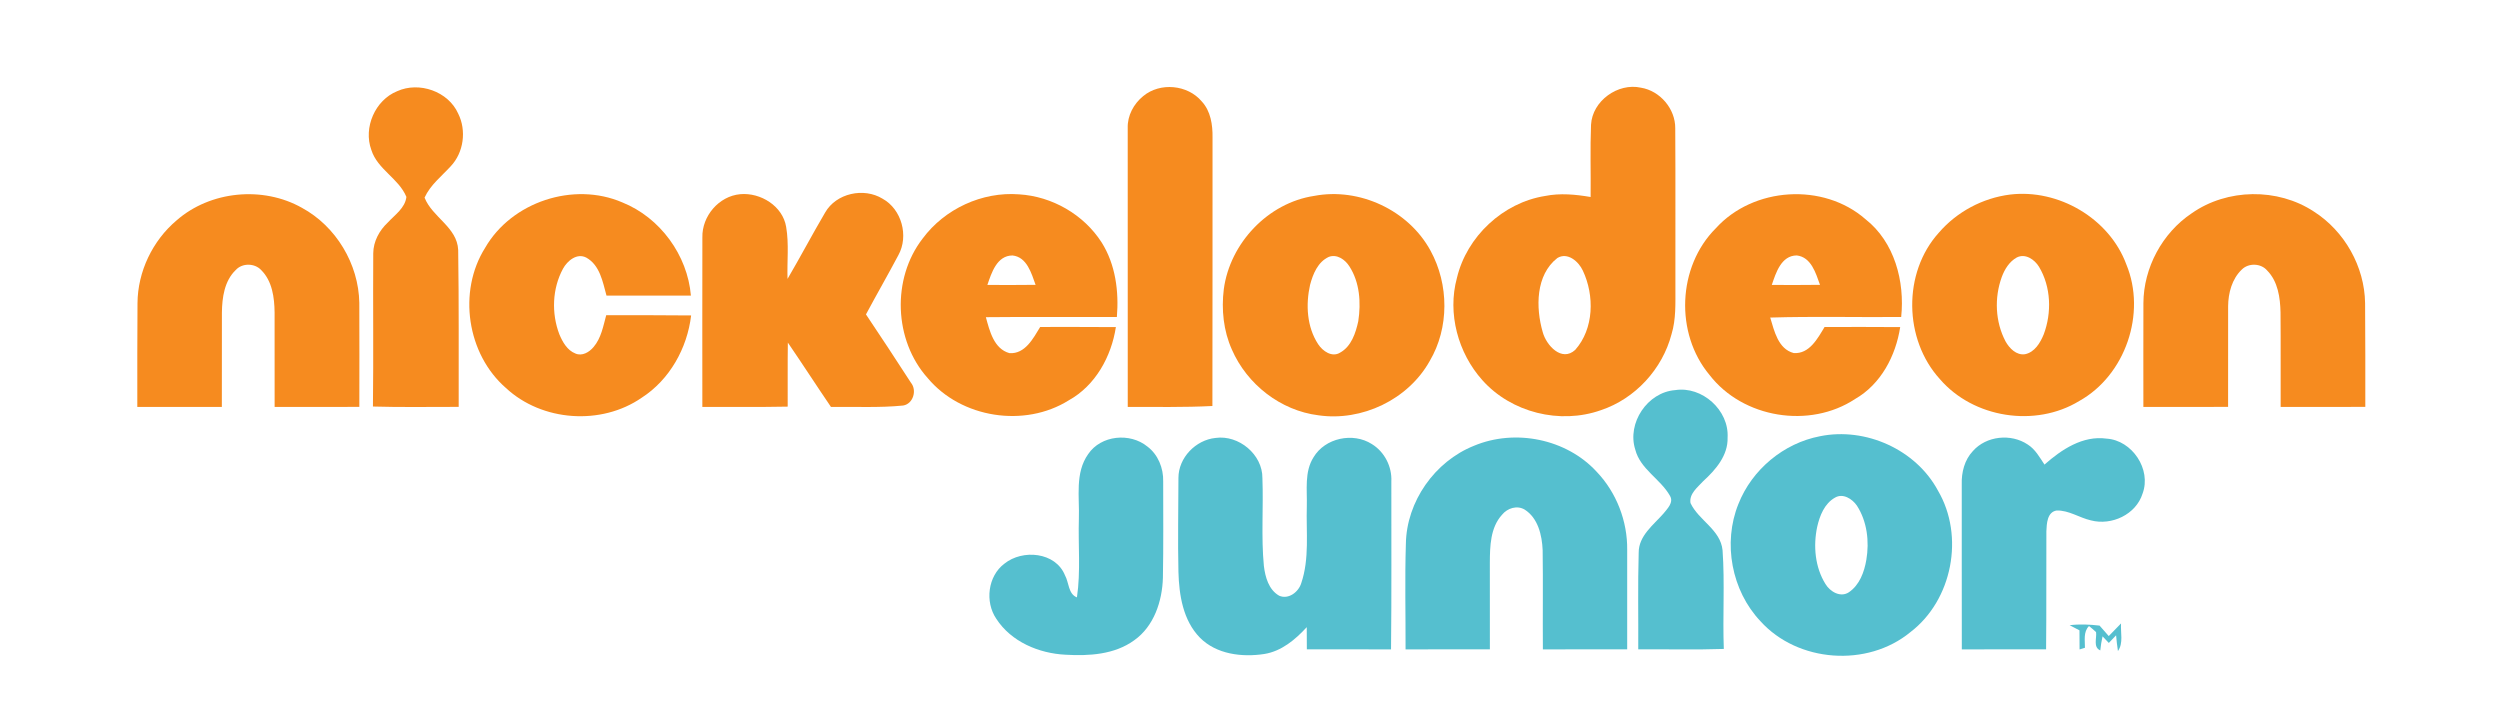 <?xml version="1.0" encoding="UTF-8" ?>
<!DOCTYPE svg PUBLIC "-//W3C//DTD SVG 1.1//EN" "http://www.w3.org/Graphics/SVG/1.1/DTD/svg11.dtd">
<svg width="800pt" height="233pt" viewBox="0 0 800 233" version="1.1" xmlns="http://www.w3.org/2000/svg">
<g id="#ffffffff">
</g>
<g id="#f68b1fff">
<path fill="#f68b1f" opacity="1.00" d=" M 127.10 29.18 C 134.11 26.00 143.45 29.23 146.62 36.35 C 149.33 41.76 148.40 48.81 144.21 53.23 C 141.27 56.43 137.71 59.18 135.86 63.24 C 138.35 69.56 146.29 72.69 146.62 79.99 C 146.87 96.72 146.75 113.46 146.78 130.20 C 137.63 130.17 128.48 130.37 119.34 130.09 C 119.54 113.74 119.33 97.39 119.44 81.04 C 119.47 77.25 121.39 73.74 124.11 71.19 C 126.37 68.73 129.62 66.59 130.05 63.01 C 127.60 57.09 120.79 54.20 118.83 47.98 C 116.21 40.85 120.03 32.03 127.10 29.18 Z" />
<path fill="#f68b1f" opacity="1.00" d=" M 365.82 30.76 C 371.21 26.26 380.06 27.08 384.57 32.47 C 387.43 35.55 388.07 39.96 388.01 44.01 C 387.97 72.64 388.05 101.28 387.97 129.92 C 378.95 130.38 369.91 130.19 360.88 130.22 C 360.86 100.47 360.88 70.72 360.87 40.97 C 360.74 37.01 362.79 33.21 365.82 30.76 Z" />
<path fill="#f68b1f" opacity="1.00" d=" M 509.13 39.91 C 509.54 32.29 517.73 26.42 525.10 28.06 C 531.23 29.06 536.14 34.84 536.08 41.07 C 536.19 58.06 536.09 75.06 536.13 92.06 C 536.11 97.03 536.36 102.12 534.89 106.94 C 531.97 118.11 523.25 127.61 512.28 131.26 C 499.18 135.89 483.60 132.04 474.35 121.65 C 466.57 112.96 463.12 100.31 466.21 88.96 C 469.35 75.69 480.94 64.85 494.43 62.71 C 499.25 61.74 504.19 62.22 509.00 63.04 C 509.09 55.34 508.82 47.62 509.13 39.91 M 498.36 82.56 C 491.37 88.00 491.41 98.47 493.67 106.27 C 494.79 110.47 499.73 115.94 504.06 111.97 C 510.09 105.20 510.27 94.56 506.51 86.60 C 505.17 83.69 501.64 80.59 498.36 82.56 Z" />
<path fill="#f68b1f" opacity="1.00" d=" M 56.51 70.52 C 67.32 61.06 84.11 59.46 96.60 66.49 C 107.54 72.42 114.76 84.47 114.98 96.90 C 115.04 108.00 114.99 119.10 114.99 130.20 C 105.96 130.25 96.92 130.22 87.88 130.22 C 87.85 120.13 87.89 110.05 87.87 99.97 C 87.81 95.22 87.13 89.96 83.60 86.44 C 81.51 84.16 77.48 84.10 75.40 86.44 C 71.80 89.91 71.07 95.23 71.01 100.00 C 70.98 110.07 71.02 120.14 70.99 130.21 C 61.98 130.23 52.96 130.22 43.94 130.21 C 43.91 119.14 43.94 108.07 44.00 96.99 C 44.07 86.91 48.82 77.01 56.51 70.52 Z" />
<path fill="#f68b1f" opacity="1.00" d=" M 155.24 79.30 C 163.70 64.59 183.56 58.04 199.14 64.77 C 211.22 69.61 220.01 81.65 221.09 94.60 C 212.09 94.58 203.08 94.57 194.08 94.60 C 192.87 90.20 191.98 84.87 187.61 82.43 C 184.60 80.87 181.52 83.47 180.14 86.02 C 176.71 92.37 176.43 100.26 178.99 106.97 C 180.02 109.43 181.50 112.09 184.12 113.12 C 186.29 114.07 188.55 112.70 189.93 111.06 C 192.38 108.20 193.03 104.38 193.99 100.86 C 203.05 100.81 212.10 100.90 221.16 100.94 C 219.92 111.42 214.29 121.51 205.33 127.28 C 192.39 136.22 173.44 134.89 161.91 124.17 C 149.43 113.32 146.42 93.31 155.24 79.30 Z" />
<path fill="#f68b1f" opacity="1.00" d=" M 224.76 76.00 C 224.58 69.18 230.03 62.76 236.87 62.14 C 243.36 61.55 250.47 65.90 251.57 72.61 C 252.51 78.10 251.82 83.71 252.01 89.25 C 256.12 82.23 259.91 75.03 264.04 68.02 C 267.56 61.82 276.42 59.91 282.41 63.58 C 288.55 66.96 290.85 75.53 287.49 81.63 C 284.11 88.00 280.51 94.25 277.11 100.61 C 281.96 107.85 286.76 115.13 291.48 122.44 C 293.51 124.88 292.23 129.24 289.00 129.77 C 281.33 130.53 273.60 130.11 265.91 130.22 C 261.26 123.39 256.78 116.45 252.11 109.63 C 252.01 116.46 252.09 123.29 252.06 130.12 C 242.96 130.30 233.85 130.20 224.75 130.21 C 224.75 112.14 224.71 94.07 224.76 76.00 Z" />
<path fill="#f68b1f" opacity="1.00" d=" M 295.25 76.33 C 302.29 66.83 314.28 61.28 326.09 62.19 C 336.66 62.82 346.80 68.65 352.52 77.57 C 356.97 84.62 358.08 93.25 357.40 101.43 C 343.42 101.49 329.45 101.35 315.48 101.50 C 316.67 105.87 318.04 111.64 323.04 113.01 C 328.04 113.33 330.63 108.28 332.86 104.63 C 340.93 104.65 349.00 104.59 357.08 104.67 C 355.63 114.10 350.54 123.37 342.01 128.10 C 327.87 136.96 307.57 133.80 296.87 120.99 C 286.02 108.91 285.31 89.15 295.25 76.33 M 315.96 91.18 C 321.10 91.19 326.24 91.23 331.39 91.15 C 330.05 87.46 328.64 82.27 324.03 81.75 C 319.02 81.74 317.28 87.30 315.96 91.18 Z" />
<path fill="#f68b1f" opacity="1.00" d=" M 420.52 62.69 C 434.98 59.91 450.75 67.26 457.78 80.24 C 463.67 91.00 463.79 104.91 457.50 115.54 C 450.61 127.87 435.78 134.93 421.86 132.89 C 409.77 131.38 399.05 122.98 394.21 111.88 C 391.50 105.85 390.81 99.04 391.62 92.52 C 393.59 77.82 405.75 64.92 420.52 62.69 M 425.20 82.21 C 421.71 83.81 420.14 87.68 419.22 91.16 C 417.80 97.48 418.18 104.63 421.82 110.16 C 423.26 112.35 426.22 114.45 428.82 112.85 C 432.44 110.85 433.82 106.57 434.65 102.78 C 435.55 96.85 435.13 90.36 431.79 85.21 C 430.43 83.07 427.82 81.21 425.20 82.21 Z" />
<path fill="#f68b1f" opacity="1.00" d=" M 549.06 73.05 C 561.05 59.80 583.48 58.36 596.95 70.14 C 606.26 77.45 609.57 90.05 608.38 101.44 C 594.41 101.56 580.43 101.20 566.47 101.62 C 567.76 105.89 569.00 111.68 573.99 112.98 C 579.00 113.33 581.65 108.30 583.86 104.64 C 591.93 104.64 599.99 104.59 608.06 104.67 C 606.64 113.87 601.91 122.93 593.63 127.68 C 579.07 137.29 557.73 133.82 547.05 119.99 C 535.93 106.69 536.77 85.32 549.06 73.05 M 566.97 91.18 C 572.11 91.19 577.26 91.23 582.40 91.15 C 581.06 87.43 579.60 82.28 574.97 81.74 C 569.98 81.76 568.29 87.32 566.97 91.18 Z" />
<path fill="#f68b1f" opacity="1.00" d=" M 643.22 62.26 C 658.72 60.39 674.99 69.88 680.43 84.62 C 686.90 100.25 680.15 120.08 665.34 128.33 C 651.30 136.88 631.48 133.78 620.76 121.31 C 609.19 108.61 608.84 87.27 620.43 74.46 C 626.19 67.77 634.46 63.36 643.22 62.26 M 645.39 82.38 C 643.00 83.69 641.49 86.14 640.57 88.63 C 638.15 95.27 638.46 102.96 641.77 109.24 C 643.00 111.45 645.23 113.76 648.00 113.35 C 651.10 112.72 652.89 109.69 654.00 106.98 C 656.60 100.04 656.34 91.81 652.49 85.38 C 651.08 83.06 648.13 81.00 645.39 82.38 Z" />
<path fill="#f68b1f" opacity="1.00" d=" M 701.35 68.25 C 712.69 60.29 728.84 60.07 740.41 67.68 C 750.26 73.95 756.66 85.29 756.83 96.98 C 756.89 108.05 756.93 119.13 756.90 130.20 C 747.87 130.24 738.84 130.22 729.81 130.21 C 729.77 120.13 729.86 110.05 729.77 99.96 C 729.66 95.24 728.95 90.06 725.48 86.55 C 723.49 84.21 719.52 84.09 717.37 86.26 C 714.23 89.25 713.04 93.75 713.00 97.97 C 712.98 108.71 713.02 119.45 712.99 130.20 C 703.95 130.24 694.92 130.22 685.88 130.21 C 685.88 119.15 685.85 108.08 685.89 97.01 C 685.94 85.68 691.93 74.55 701.35 68.25 Z" />
</g>
<g id="#55bfcfff">
<path fill="#55bfcf" opacity="1.00" d=" M 523.28 143.85 C 520.58 135.39 527.18 125.51 536.04 124.84 C 544.70 123.48 553.33 131.27 552.83 140.03 C 553.00 145.76 548.99 150.35 545.02 153.98 C 543.23 155.93 540.47 158.02 540.96 160.98 C 543.58 166.56 550.57 169.47 551.22 176.09 C 551.96 186.59 551.22 197.14 551.62 207.66 C 542.50 207.97 533.37 207.72 524.24 207.79 C 524.30 197.48 524.08 187.17 524.38 176.86 C 524.36 171.46 529.05 168.04 532.29 164.36 C 533.51 162.81 535.64 160.84 534.41 158.70 C 531.36 153.25 524.89 150.17 523.28 143.85 Z" />
<path fill="#55bfcf" opacity="1.00" d=" M 582.42 139.59 C 596.97 136.63 613.10 143.84 620.15 157.00 C 628.71 171.57 624.75 192.07 611.29 202.31 C 597.54 213.62 575.28 212.03 563.34 198.78 C 554.10 189.02 551.25 173.76 556.28 161.30 C 560.62 150.26 570.77 141.81 582.42 139.59 M 587.20 159.24 C 583.83 161.13 582.31 165.01 581.50 168.59 C 580.20 174.71 580.80 181.50 584.15 186.89 C 585.62 189.32 588.93 191.31 591.63 189.53 C 595.05 187.22 596.56 183.06 597.23 179.15 C 598.22 173.28 597.49 166.86 594.20 161.79 C 592.73 159.65 589.75 157.73 587.20 159.24 Z" />
<path fill="#55bfcf" opacity="1.00" d=" M 348.22 145.31 C 352.32 139.24 361.60 138.36 367.16 142.89 C 370.60 145.47 372.33 149.83 372.22 154.06 C 372.22 164.34 372.32 174.61 372.13 184.88 C 371.92 192.37 369.28 200.43 362.92 204.91 C 356.63 209.47 348.47 209.95 340.97 209.51 C 332.44 209.09 323.56 205.37 318.80 197.99 C 315.14 192.59 316.09 184.37 321.40 180.38 C 327.20 175.69 337.78 176.63 340.79 184.09 C 342.08 186.38 341.82 190.10 344.62 191.16 C 345.85 182.83 344.98 174.37 345.24 165.99 C 345.48 159.08 343.93 151.34 348.22 145.31 Z" />
<path fill="#55bfcf" opacity="1.00" d=" M 377.10 152.94 C 377.09 146.48 382.62 140.78 388.97 140.14 C 396.39 139.09 404.05 145.43 403.97 153.01 C 404.33 162.37 403.54 171.76 404.44 181.09 C 404.87 184.66 405.98 188.71 409.32 190.62 C 412.29 191.95 415.54 189.45 416.40 186.61 C 419.08 178.70 417.93 170.22 418.18 162.03 C 418.33 156.78 417.36 151.01 420.33 146.33 C 424.01 140.13 432.98 138.25 438.99 142.10 C 443.06 144.59 445.47 149.33 445.23 154.08 C 445.20 171.99 445.33 189.90 445.13 207.80 C 436.15 207.79 427.17 207.81 418.19 207.79 C 418.17 205.42 418.16 203.06 418.16 200.69 C 414.50 204.68 410.07 208.40 404.56 209.28 C 397.44 210.37 389.23 209.39 383.95 204.03 C 378.56 198.50 377.30 190.41 377.10 183.01 C 376.87 172.99 377.08 162.96 377.10 152.94 Z" />
<path fill="#55bfcf" opacity="1.00" d=" M 471.67 142.65 C 484.83 137.13 501.28 140.42 510.97 151.00 C 517.30 157.65 520.82 166.82 520.70 175.99 C 520.72 186.59 520.69 197.19 520.70 207.79 C 511.71 207.81 502.72 207.79 493.72 207.80 C 493.64 197.21 493.80 186.63 493.65 176.05 C 493.44 171.28 492.19 165.80 487.90 163.07 C 485.44 161.60 482.35 162.61 480.64 164.73 C 476.90 168.84 476.78 174.77 476.75 180.01 C 476.77 189.27 476.76 198.53 476.76 207.79 C 467.76 207.80 458.77 207.80 449.78 207.80 C 449.81 196.53 449.53 185.27 449.88 174.02 C 450.09 160.48 459.13 147.65 471.67 142.65 Z" />
<path fill="#55bfcf" opacity="1.00" d=" M 631.34 144.32 C 635.63 139.47 643.50 138.66 648.85 142.23 C 651.27 143.75 652.69 146.33 654.23 148.67 C 659.67 143.87 666.46 139.30 674.10 140.36 C 682.29 140.88 688.52 150.20 685.62 157.95 C 683.52 164.65 675.72 168.27 669.09 166.52 C 665.37 165.67 662.02 163.25 658.11 163.36 C 655.06 163.87 654.95 167.60 654.84 170.02 C 654.78 182.61 654.88 195.20 654.75 207.79 C 645.76 207.80 636.77 207.79 627.78 207.80 C 627.74 190.20 627.78 172.61 627.76 155.02 C 627.64 151.18 628.63 147.17 631.34 144.32 Z" />
<path fill="#55bfcf" opacity="1.00" d=" M 662.29 200.07 C 665.47 199.66 668.68 199.83 671.86 200.19 C 672.82 201.32 673.82 202.41 674.80 203.54 C 676.09 202.18 677.40 200.83 678.73 199.50 C 678.53 202.42 679.55 205.78 677.74 208.34 C 677.49 206.66 677.29 204.98 677.15 203.30 C 676.57 203.91 675.40 205.13 674.82 205.74 C 674.32 205.21 673.32 204.16 672.82 203.63 C 672.47 205.11 672.25 206.61 672.09 208.13 C 669.73 207.12 671.01 204.18 670.74 202.27 C 670.00 201.59 669.25 200.94 668.48 200.33 C 666.62 202.21 667.20 204.92 667.18 207.29 C 666.75 207.42 665.89 207.69 665.46 207.82 C 665.45 205.78 665.44 203.74 665.43 201.71 C 664.38 201.16 663.33 200.62 662.29 200.07 Z" />
</g>
</svg>
